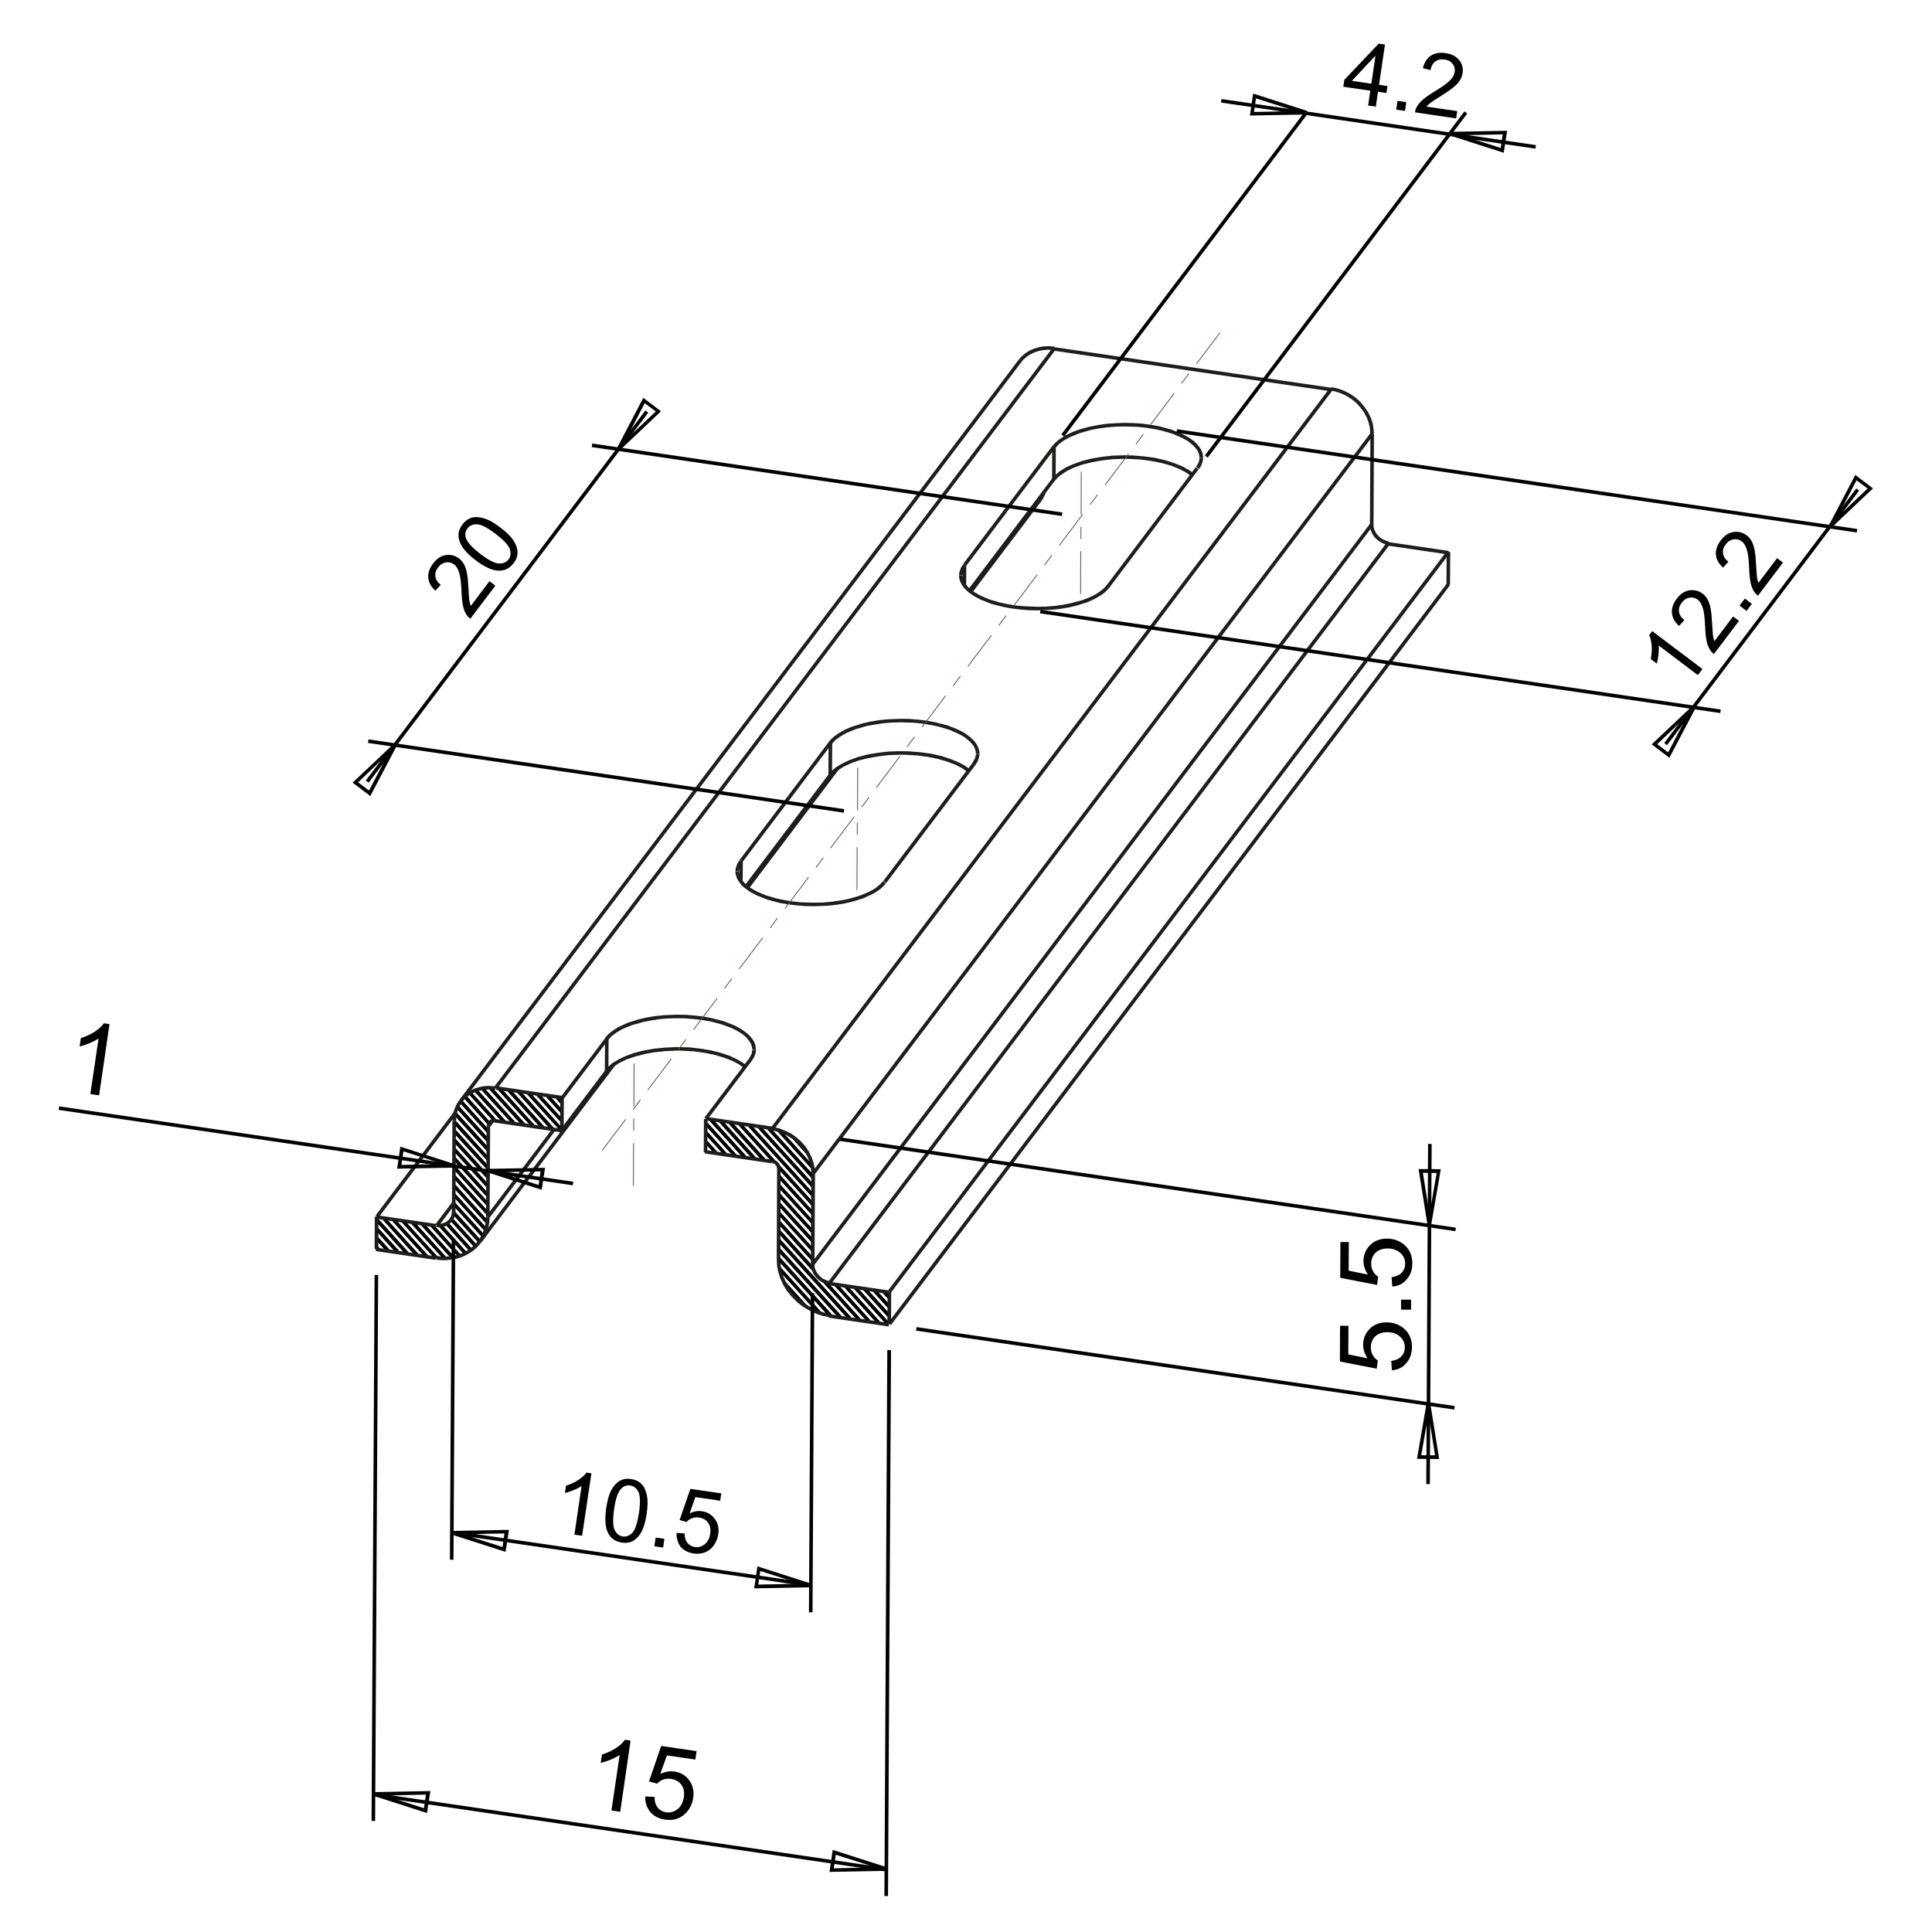 <?xml version="1.0" encoding="UTF-8"?> <svg xmlns="http://www.w3.org/2000/svg" xmlns:xlink="http://www.w3.org/1999/xlink" version="1.1" id="Livello_1" x="0px" y="0px" viewBox="0 0 1080 1080" style="enable-background:new 0 0 1080 1080;" xml:space="preserve"> <style type="text/css"> .st0{fill:#1D1D1B;} .st1{fill:#785055;} </style> <g> <rect x="210.1" y="696.9" transform="matrix(0.74 -0.673 0.673 0.74 -414.648 323.721)" width="2" height="1.8"></rect> </g> <g> <polygon points="216.3,699.9 209.7,692.7 211.2,691.3 217.8,698.5 "></polygon> </g> <g> <polygon points="221.7,700.7 209.8,687.6 211.3,686.2 223.2,699.3 "></polygon> </g> <g> <polygon points="227,701.5 209.8,682.5 211.3,681.1 228.5,700.1 "></polygon> </g> <g> <polygon points="232.4,702.3 213.4,681.3 214.9,680 233.9,700.9 "></polygon> </g> <g> <polygon points="237.8,703 218.8,682.1 220.3,680.8 239.3,701.7 "></polygon> </g> <g> <polygon points="243.2,703.8 224.2,682.9 225.6,681.6 244.7,702.5 "></polygon> </g> <g> <polygon points="248.1,704.1 229.5,683.7 231,682.3 249.6,702.8 "></polygon> </g> <g> <polygon points="252.4,703.7 234.9,684.5 236.4,683.1 253.9,702.4 "></polygon> </g> <g> <polygon points="256.2,702.7 240.3,685.3 241.8,683.9 257.6,701.4 "></polygon> </g> <g> <polygon points="259.5,701.3 245.4,685.8 246.9,684.4 261,700 "></polygon> </g> <g> <polygon points="262.5,699.5 249.1,684.7 250.6,683.3 264,698.2 "></polygon> </g> <g> <polygon points="265.2,697.3 251.6,682.3 253.1,681 266.7,695.9 "></polygon> </g> <g> <polygon points="267.4,694.7 252.8,678.6 254.3,677.2 268.9,693.3 "></polygon> </g> <g> <polygon points="269.4,691.6 252.9,673.5 254.4,672.2 270.9,690.3 "></polygon> </g> <g> <polygon points="270.8,688.1 252.9,668.4 254.4,667.1 272.3,686.7 "></polygon> </g> <g> <polygon points="271.7,684 252.9,663.3 254.4,662 273.2,682.7 "></polygon> </g> <g> <polygon points="272,679.1 253,658.2 254.5,656.9 273.5,677.8 "></polygon> </g> <g> <polygon points="272,674 253,653.1 254.5,651.8 273.5,672.7 "></polygon> </g> <g> <polygon points="272,669 253,648 254.5,646.7 273.5,667.6 "></polygon> </g> <g> <polygon points="272.1,663.9 253,642.9 254.5,641.6 273.6,662.5 "></polygon> </g> <g> <polygon points="272.1,658.8 253.1,637.9 254.6,636.5 273.6,657.4 "></polygon> </g> <g> <polygon points="272.1,653.7 253.1,632.8 254.6,631.4 273.6,652.3 "></polygon> </g> <g> <polygon points="272.1,648.6 253.1,627.7 254.6,626.3 273.6,647.2 "></polygon> </g> <g> <polygon points="272.2,643.5 253.6,623.1 255.1,621.7 273.7,642.1 "></polygon> </g> <g> <polygon points="272.2,638.4 254.9,619.4 256.4,618 273.7,637 "></polygon> </g> <g> <polygon points="272.2,633.3 256.8,616.3 258.2,614.9 273.7,631.9 "></polygon> </g> <g> <polygon points="272.6,628.6 259.1,613.7 260.6,612.3 274.1,627.3 "></polygon> </g> <g> <polygon points="275.9,627 261.9,611.6 263.4,610.3 277.4,625.7 "></polygon> </g> <g> <polygon points="281.2,627.8 265.1,610.1 266.6,608.7 282.7,626.5 "></polygon> </g> <g> <polygon points="286.6,628.6 268.8,609 270.3,607.7 288.1,627.3 "></polygon> </g> <g> <polygon points="292,629.4 273.2,608.7 274.7,607.4 293.5,628 "></polygon> </g> <g> <polygon points="297.4,630.2 278.3,609.3 279.8,607.9 298.8,628.8 "></polygon> </g> <g> <polygon points="302.7,631 283.7,610.1 285.2,608.7 304.2,629.6 "></polygon> </g> <g> <polygon points="308.1,631.8 289.1,610.8 290.6,609.5 309.6,630.4 "></polygon> </g> <g> <polygon points="313.4,632.4 294.5,611.6 296,610.3 314.8,631.1 "></polygon> </g> <g> <polygon points="313.4,627.3 299.8,612.4 301.3,611.1 314.9,626 "></polygon> </g> <g> <polygon points="313.4,622.2 305.2,613.2 306.7,611.9 314.9,620.9 "></polygon> </g> <g> <polygon points="313.4,617.1 310.6,614 312.1,612.6 314.9,615.8 "></polygon> </g> <g> <polygon points="449.3,730.7 437.8,718.1 439.3,716.7 450.8,729.4 "></polygon> </g> <g> <polygon points="457.6,734.7 434.9,709.7 436.4,708.4 459.1,733.4 "></polygon> </g> <g> <polygon points="463.5,736.1 434.4,704.1 435.9,702.7 465,734.7 "></polygon> </g> <g> <polygon points="468.9,736.9 434.4,699 435.9,697.6 470.4,735.5 "></polygon> </g> <g> <polygon points="474.3,737.7 434.5,693.9 436,692.5 475.8,736.3 "></polygon> </g> <g> <rect x="393.6" y="643.1" transform="matrix(0.738 -0.674 0.674 0.738 -330.671 434.45)" width="2" height="0.7"></rect> </g> <g> <polygon points="453.9,710.2 434.5,688.8 436,687.4 455.4,708.8 "></polygon> </g> <g> <polygon points="479.7,738.5 460.2,717.1 461.7,715.7 481.1,737.1 "></polygon> </g> <g> <polygon points="399.5,645.1 393.7,638.7 395.1,637.4 401,643.8 "></polygon> </g> <g> <polygon points="453.5,704.6 434.5,683.7 436,682.3 455,703.3 "></polygon> </g> <g> <polygon points="485,739.2 466,718.3 467.5,717 486.5,737.9 "></polygon> </g> <g> <polygon points="404.9,645.9 393.7,633.6 395.2,632.3 406.3,644.6 "></polygon> </g> <g> <polygon points="453.6,699.5 434.6,678.6 436,677.3 455.1,698.2 "></polygon> </g> <g> <polygon points="490.4,740 471.4,719.1 472.9,717.8 491.9,738.7 "></polygon> </g> <g> <polygon points="410.2,646.7 393.7,628.5 395.2,627.2 411.7,645.4 "></polygon> </g> <g> <polygon points="453.6,694.4 434.6,673.5 436.1,672.2 455.1,693.1 "></polygon> </g> <g> <polygon points="495.8,740.8 476.8,719.9 478.3,718.6 497.3,739.5 "></polygon> </g> <g> <polygon points="415.6,647.5 396.6,626.6 398.1,625.2 417.1,646.1 "></polygon> </g> <g> <polygon points="453.6,689.3 434.6,668.4 436.1,667.1 455.1,688 "></polygon> </g> <g> <polygon points="496.4,736.4 482.1,720.7 483.6,719.3 497.9,735 "></polygon> </g> <g> <polygon points="421,648.3 402,627.4 403.5,626 422.5,646.9 "></polygon> </g> <g> <polygon points="453.7,684.2 434.6,663.3 436.1,662 455.1,682.9 "></polygon> </g> <g> <polygon points="496.4,731.3 487.5,721.5 489,720.1 497.9,729.9 "></polygon> </g> <g> <polygon points="426.3,649.1 407.3,628.2 408.8,626.8 427.8,647.7 "></polygon> </g> <g> <polygon points="453.7,679.1 434.7,658.2 436.2,656.9 455.2,677.8 "></polygon> </g> <g> <polygon points="496.5,726.2 492.9,722.3 494.4,720.9 498,724.8 "></polygon> </g> <g> <polygon points="431.9,650 412.7,628.9 414.2,627.6 433.3,648.6 "></polygon> </g> <g> <polygon points="453.7,674 434.6,653 436.1,651.6 455.2,672.7 "></polygon> </g> <g> <polygon points="453.7,668.9 418.1,629.7 419.6,628.4 455.2,667.6 "></polygon> </g> <g> <polygon points="453.8,663.9 423.5,630.5 425,629.2 455.3,662.5 "></polygon> </g> <g> <polygon points="453.8,658.8 428.8,631.3 430.3,630 455.3,657.4 "></polygon> </g> <g> <polygon points="453.5,653.3 434.5,632.4 436,631.1 455,652 "></polygon> </g> <g> <polygon points="450.4,644.8 443,636.6 444.5,635.3 451.9,643.5 "></polygon> </g> <g> <path d="M325.4,858.5l-4.3-0.6l4-27.2c-1.2,0.8-2.7,1.6-4.5,2.3c-1.8,0.7-3.4,1.3-4.8,1.6l0.6-4.1c2.6-0.8,4.8-1.8,6.9-3.2 c2-1.3,3.5-2.7,4.5-4.1l2.8,0.4L325.4,858.5z"></path> <path d="M338.9,842.9c0.6-4.1,1.5-7.4,2.7-9.7c1.2-2.4,2.8-4.1,4.6-5.3c1.9-1.1,4.1-1.5,6.6-1.1c1.9,0.3,3.4,0.9,4.7,1.8 c1.3,1,2.3,2.2,3,3.8c0.7,1.6,1.2,3.4,1.4,5.5c0.2,2.1,0.1,4.9-0.4,8.3c-0.6,4.1-1.5,7.3-2.7,9.7s-2.7,4.1-4.6,5.3 c-1.9,1.1-4.1,1.5-6.6,1.1c-3.4-0.5-5.8-2.1-7.4-4.8C338.4,854.4,337.9,849.5,338.9,842.9z M343.3,843.6c-0.8,5.7-0.7,9.6,0.3,11.7 c1.1,2.1,2.6,3.3,4.5,3.6c2,0.3,3.7-0.4,5.4-2.1c1.6-1.7,2.8-5.4,3.7-11.1c0.8-5.7,0.7-9.6-0.3-11.7c-1.1-2.1-2.6-3.3-4.6-3.6 c-2-0.3-3.6,0.3-5.1,1.8C345.4,834.1,344.1,837.9,343.3,843.6z"></path> <path d="M365.8,864.4l0.7-4.9l4.9,0.7l-0.7,4.9L365.8,864.4z"></path> <path d="M378.2,856.9l4.5,0.3c0,2.2,0.5,4,1.6,5.3c1,1.3,2.4,2,4.1,2.3c2.1,0.3,3.9-0.2,5.6-1.6c1.6-1.3,2.7-3.3,3-5.9 c0.4-2.4,0-4.5-1.2-6.1c-1.2-1.6-2.8-2.6-5.1-2.9c-1.4-0.2-2.7-0.1-3.9,0.4c-1.2,0.5-2.2,1.1-3,2.1l-3.9-1.1l6-17.4l17.3,2.5 l-0.6,4.1l-13.9-2l-3.2,9.1c2.3-1.1,4.6-1.6,6.9-1.2c3,0.4,5.4,1.9,7.2,4.3c1.8,2.4,2.4,5.3,1.9,8.6c-0.5,3.1-1.8,5.7-3.9,7.8 c-2.6,2.5-5.9,3.4-9.8,2.9c-3.2-0.5-5.6-1.7-7.4-3.8C378.9,862.4,378.1,859.9,378.2,856.9z"></path> </g> <g> <g> <path d="M778.3,719.2l-0.4-5.2c2.5-0.4,4.4-1.2,5.7-2.6c1.3-1.4,1.9-3.1,1.9-5c0-2.4-0.9-4.4-2.7-6c-1.8-1.6-4.1-2.5-7.1-2.5 c-2.8,0-5,0.8-6.7,2.3c-1.6,1.6-2.5,3.6-2.5,6.2c0,1.6,0.3,3,1.1,4.3c0.7,1.3,1.6,2.3,2.8,3l-0.6,4.6l-20.6-4l0.1-20l4.7,0 l-0.1,16l10.8,2.2c-1.7-2.4-2.5-5-2.5-7.6c0-3.5,1.3-6.5,3.7-8.9c2.4-2.4,5.6-3.6,9.4-3.6c3.6,0,6.8,1.1,9.4,3.2 c3.2,2.6,4.8,6.1,4.8,10.6c0,3.7-1.1,6.6-3.1,8.9C784.4,717.6,781.7,718.9,778.3,719.2z"></path> </g> <g> <path d="M788.8,732.1l-5.6,0l0-5.6l5.6,0L788.8,732.1z"></path> </g> <g> <path d="M778.1,766l-0.4-5.2c2.5-0.4,4.4-1.2,5.7-2.6c1.3-1.4,1.9-3.1,1.9-5c0-2.4-0.9-4.4-2.7-6c-1.8-1.7-4.2-2.5-7.1-2.5 c-2.8,0-5,0.8-6.7,2.3c-1.6,1.6-2.5,3.6-2.5,6.2c0,1.6,0.3,3,1.1,4.3c0.7,1.3,1.6,2.3,2.8,3l-0.6,4.6l-20.6-4l0.1-20l4.7,0 l-0.1,16l10.8,2.2c-1.7-2.4-2.5-5-2.5-7.6c0-3.5,1.3-6.5,3.7-8.9c2.4-2.4,5.6-3.6,9.4-3.6c3.6,0,6.8,1.1,9.4,3.2 c3.2,2.6,4.8,6.1,4.8,10.6c0,3.7-1.1,6.6-3.1,8.9C784.2,764.4,781.5,765.7,778.1,766z"></path> </g> </g> <g> <path d="M346.7,1012.8l-4.9-0.7l4.6-31.1c-1.3,0.9-3,1.8-5.1,2.7c-2.1,0.8-3.9,1.4-5.5,1.8l0.7-4.7c2.9-0.9,5.5-2.1,7.8-3.6 c2.3-1.5,4-3.1,5.1-4.7l3.1,0.5L346.7,1012.8z"></path> <path d="M360.7,1004.2l5.2,0.3c0,2.5,0.6,4.6,1.8,6c1.2,1.5,2.8,2.3,4.7,2.6c2.3,0.3,4.5-0.3,6.4-1.8c1.9-1.5,3-3.8,3.5-6.7 c0.4-2.8-0.1-5.1-1.4-6.9c-1.3-1.8-3.3-2.9-5.8-3.3c-1.6-0.2-3-0.1-4.4,0.4c-1.4,0.5-2.5,1.3-3.4,2.3l-4.5-1.3l6.8-19.8l19.8,2.9 l-0.7,4.7l-15.9-2.3l-3.7,10.4c2.6-1.3,5.3-1.8,7.9-1.4c3.5,0.5,6.2,2.1,8.3,4.9c2,2.8,2.8,6,2.2,9.8c-0.5,3.6-2,6.5-4.5,8.9 c-3,2.8-6.7,3.9-11.1,3.3c-3.6-0.5-6.4-2-8.4-4.3C361.5,1010.4,360.6,1007.6,360.7,1004.2z"></path> </g> <g> <path d="M951.7,374l-2.6,3.4l-21.9-16.6c0.2,1.4,0.1,3.1-0.1,5.1c-0.2,1.9-0.5,3.6-1,5l-3.3-2.5c0.5-2.6,0.7-5.1,0.5-7.5 c-0.2-2.4-0.7-4.4-1.4-5.9l1.7-2.2L951.7,374z"></path> <path d="M968.8,344.6l3.3,2.5l-14,18.5c-0.9-0.6-1.5-1.3-2.1-2.2c-0.9-1.4-1.6-3.1-2-5.1c-0.4-2-0.7-4.5-0.8-7.7 c-0.2-4.9-0.6-8.5-1.3-10.7c-0.7-2.2-1.6-3.8-2.9-4.7c-1.4-1-2.9-1.4-4.6-1.1c-1.7,0.3-3.1,1.2-4.3,2.8c-1.3,1.7-1.8,3.4-1.5,5.1 c0.2,1.7,1.2,3.3,3,4.6l-3,3.3c-2.5-2.2-3.8-4.7-4-7.3c-0.2-2.6,0.7-5.3,2.7-7.9c2-2.7,4.4-4.3,7.1-4.7c2.7-0.4,5.1,0.2,7.3,1.8 c1.1,0.8,2.1,1.9,2.8,3.2c0.7,1.3,1.3,2.9,1.7,4.9c0.4,2,0.7,5,0.9,9c0.2,3.4,0.4,5.6,0.5,6.6c0.2,1.1,0.4,2,0.8,2.9L968.8,344.6z"></path> <path d="M976.3,341.5l-3.9-3l3-3.9l3.9,3L976.3,341.5z"></path> <path d="M993.4,312l3.3,2.5l-14,18.5c-0.8-0.6-1.5-1.3-2.1-2.2c-0.9-1.4-1.6-3.1-2-5.1c-0.4-2-0.7-4.5-0.8-7.7 c-0.2-4.9-0.6-8.5-1.3-10.7c-0.7-2.2-1.6-3.8-2.9-4.7c-1.4-1-2.9-1.4-4.6-1.1c-1.7,0.3-3.1,1.2-4.3,2.8c-1.3,1.7-1.8,3.4-1.5,5.1 c0.2,1.7,1.2,3.3,3,4.6l-3,3.3c-2.5-2.2-3.8-4.7-4-7.3c-0.2-2.6,0.7-5.3,2.7-7.9c2-2.7,4.4-4.3,7.1-4.7c2.7-0.4,5.1,0.2,7.3,1.8 c1.1,0.8,2.1,1.9,2.8,3.2c0.7,1.3,1.3,2.9,1.7,4.9c0.4,2,0.7,5,0.9,9c0.2,3.4,0.4,5.6,0.5,6.6c0.2,1.1,0.4,2,0.8,2.9L993.4,312z"></path> </g> <g> <path d="M764.8,59l1.2-8.3l-15.1-2.2l0.6-3.9l19.2-20.2l3.5,0.5l-3.3,22.5l4.7,0.7L775,52l-4.7-0.7l-1.2,8.3L764.8,59z M766.6,46.8 l2.3-15.7l-13.2,14.1L766.6,46.8z"></path> <path d="M780.5,61.3l0.7-4.9l4.9,0.7l-0.7,4.9L780.5,61.3z"></path> <path d="M814.6,62.1l-0.6,4.1l-23-3.4c0.1-1,0.4-2,0.9-2.9c0.8-1.5,2-2.9,3.5-4.2c1.5-1.3,3.6-2.8,6.4-4.5c4.2-2.5,7.1-4.6,8.7-6.2 c1.6-1.6,2.5-3.2,2.7-4.8c0.2-1.7-0.1-3.2-1.2-4.5c-1-1.3-2.5-2.2-4.5-2.4c-2.1-0.3-3.8,0.1-5.2,1.1c-1.4,1-2.3,2.7-2.6,4.8 l-4.3-1.1c0.8-3.2,2.3-5.6,4.5-7c2.2-1.4,5-1.9,8.3-1.4c3.3,0.5,5.8,1.8,7.5,3.9c1.7,2.1,2.3,4.6,1.9,7.3c-0.2,1.4-0.7,2.7-1.5,4 c-0.8,1.3-1.9,2.5-3.5,3.8c-1.5,1.3-4,3-7.5,5.2c-2.9,1.8-4.7,3-5.6,3.7c-0.8,0.7-1.6,1.3-2.1,2L814.6,62.1z"></path> </g> <g> <path d="M273.6,324.9l3.3,2.5l-14,18.5c-0.8-0.6-1.5-1.3-2.1-2.2c-0.9-1.4-1.6-3.1-2-5.1c-0.4-2-0.7-4.5-0.8-7.7 c-0.2-4.9-0.6-8.5-1.3-10.7c-0.7-2.2-1.6-3.8-2.9-4.7c-1.4-1-2.9-1.4-4.6-1.1c-1.7,0.3-3.1,1.2-4.3,2.8c-1.3,1.7-1.8,3.4-1.5,5.1 c0.2,1.7,1.2,3.3,3,4.6l-3,3.3c-2.5-2.2-3.8-4.7-4-7.3c-0.2-2.6,0.7-5.3,2.7-7.9c2-2.7,4.4-4.3,7.1-4.7c2.7-0.4,5.1,0.2,7.3,1.8 c1.1,0.8,2,1.9,2.8,3.2c0.7,1.3,1.3,2.9,1.7,4.9c0.4,2,0.7,5,0.9,9c0.2,3.4,0.3,5.6,0.5,6.6c0.2,1.1,0.4,2,0.8,2.9L273.6,324.9z"></path> <path d="M265.9,313.2c-3.3-2.5-5.7-4.9-7.2-7.1c-1.5-2.2-2.3-4.4-2.4-6.6c-0.1-2.2,0.7-4.3,2.2-6.3c1.1-1.5,2.4-2.6,3.9-3.3 c1.5-0.7,3-1,4.7-0.8c1.7,0.1,3.5,0.6,5.5,1.4c2,0.8,4.3,2.3,7.1,4.4c3.3,2.5,5.7,4.8,7.2,7c1.5,2.2,2.3,4.4,2.4,6.6 c0.1,2.2-0.6,4.3-2.2,6.3c-2,2.7-4.6,4.1-7.7,4.2C275.7,319.2,271.2,317.2,265.9,313.2z M268.6,309.7c4.6,3.5,8.1,5.3,10.4,5.3 c2.3,0.1,4.1-0.7,5.3-2.3c1.2-1.6,1.4-3.5,0.7-5.7c-0.7-2.2-3.4-5.1-8-8.6c-4.6-3.5-8.1-5.3-10.4-5.3c-2.3-0.1-4.1,0.7-5.3,2.3 c-1.2,1.6-1.5,3.3-0.9,5.3C261.3,303.2,264,306.2,268.6,309.7z"></path> </g> <g> <path d="M55.4,612.3l-4.9-0.7l4.6-31.1c-1.3,0.9-3,1.8-5.1,2.7c-2.1,0.8-3.9,1.4-5.5,1.8l0.7-4.7c2.9-0.9,5.5-2.1,7.8-3.6 c2.3-1.5,4-3.1,5.1-4.7l3.1,0.5L55.4,612.3z"></path> </g> <g> <polygon class="st0" points="211.5,698.3 209.4,698.2 209.5,680.1 211.6,680.1 "></polygon> </g> <g> <polygon class="st0" points="254.6,677.4 252.6,677.4 252.9,626.7 254.9,626.7 "></polygon> </g> <g> <rect x="154.6" y="407.7" transform="matrix(0.603 -0.798 0.798 0.603 -161.761 492.347)" class="st0" width="518.3" height="2"></rect> </g> <g> <rect x="196.1" y="650.1" transform="matrix(0.603 -0.798 0.798 0.603 -427.091 443.935)" class="st0" width="72.8" height="2"></rect> </g> <g> <rect x="174" y="400.5" transform="matrix(0.603 -0.798 0.798 0.603 -148.338 504.945)" class="st0" width="518.3" height="2"></rect> </g> <g> <rect x="272.3" y="627" transform="matrix(0.603 -0.798 0.798 0.603 -392.135 467.953)" class="st0" width="3.7" height="2"></rect> </g> <g> <polygon class="st0" points="273.7,680.2 271.7,680.2 272,629.5 274,629.5 "></polygon> </g> <g> <polygon class="st0" points="315.1,631.9 313.1,631.8 313.2,613.7 315.2,613.7 "></polygon> </g> <g> <rect x="240.8" y="677.7" transform="matrix(0.603 -0.798 0.798 0.603 -442.607 467.892)" class="st0" width="16" height="2"></rect> </g> <g> <rect x="306" y="596.2" transform="matrix(0.603 -0.798 0.798 0.603 -346.705 497.685)" class="st0" width="41.5" height="2"></rect> </g> <g> <rect x="397.7" y="447.3" transform="matrix(0.603 -0.798 0.798 0.603 -183.29 528.328)" class="st0" width="82.9" height="2"></rect> </g> <g> <rect x="522.7" y="281.9" transform="matrix(0.603 -0.798 0.798 0.603 -1.717 562.375)" class="st0" width="82.9" height="2"></rect> </g> <g> <rect x="260.5" y="654.7" transform="matrix(0.603 -0.798 0.798 0.603 -407.454 492.599)" class="st0" width="61.4" height="2"></rect> </g> <g> <rect x="305.9" y="614.3" transform="matrix(0.603 -0.798 0.798 0.603 -361.194 504.796)" class="st0" width="41.5" height="2"></rect> </g> <g> <rect x="401.5" y="463.5" transform="matrix(0.603 -0.798 0.798 0.603 -195.671 535.835)" class="st0" width="78.1" height="2"></rect> </g> <g> <rect x="526.5" y="298.1" transform="matrix(0.603 -0.798 0.798 0.603 -14.099 569.883)" class="st0" width="78.1" height="2"></rect> </g> <g> <rect x="530.2" y="304.7" transform="matrix(0.603 -0.798 0.798 0.603 -20.925 569.394)" class="st0" width="62.9" height="2"></rect> </g> <g> <rect x="401.1" y="462" transform="matrix(0.603 -0.798 0.798 0.603 -193.52 537.029)" class="st0" width="83.4" height="2"></rect> </g> <g> <rect x="243.5" y="643.6" transform="matrix(0.603 -0.798 0.798 0.603 -392.942 499.634)" class="st0" width="124.2" height="2"></rect> </g> <g> <rect x="479.4" y="720.9" transform="matrix(0.145 -0.989 0.989 0.145 -319.195 1106.214)" class="st0" width="2" height="33.8"></rect> </g> <g> <rect x="226.2" y="683.8" transform="matrix(0.145 -0.989 0.989 0.145 -499.041 823.949)" class="st0" width="2" height="33.8"></rect> </g> <g> <polygon class="st0" points="340.1,598.8 338.1,598.8 338.2,580.6 340.2,580.7 "></polygon> </g> <g> <path class="st1" d="M354.3,662.9h-0.5l0.1-23.9h0.5L354.3,662.9z M354.5,632.1H354l0-6.8h0.5L354.5,632.1z M354.6,618.4h-0.5 l0.1-23.9h0.5L354.6,618.4z"></path> </g> <g> <rect x="603" y="293.7" transform="matrix(0.602 -0.798 0.798 0.602 21.121 631.721)" class="st0" width="82.9" height="2"></rect> </g> <g> <rect x="478" y="459.1" transform="matrix(0.603 -0.798 0.798 0.603 -160.802 597.025)" class="st0" width="82.9" height="2"></rect> </g> <g> <rect x="386.2" y="607.9" transform="matrix(0.603 -0.798 0.798 0.603 -324.217 566.383)" class="st0" width="41.5" height="2"></rect> </g> <g> <rect x="226.3" y="665.7" transform="matrix(0.145 -0.989 0.989 0.145 -481.037 808.56)" class="st0" width="2" height="33.8"></rect> </g> <g> <rect x="479.5" y="702.8" transform="matrix(0.145 -0.989 0.989 0.145 -301.19 1090.824)" class="st0" width="2" height="33.8"></rect> </g> <g> <polygon class="st0" points="395.4,643.6 393.4,643.6 393.5,625.5 395.5,625.5 "></polygon> </g> <g> <rect x="328.8" y="423.2" transform="matrix(0.603 -0.798 0.798 0.603 -104.967 637.433)" class="st0" width="518.3" height="2"></rect> </g> <g> <rect x="412" y="627.5" transform="matrix(0.145 -0.989 0.989 0.145 -286.362 961.305)" class="st0" width="2" height="37.7"></rect> </g> <g> <rect x="294.5" y="610.3" transform="matrix(0.145 -0.989 0.989 0.145 -369.836 830.292)" class="st0" width="2" height="37.7"></rect> </g> <g> <rect x="408.5" y="486.1" transform="matrix(5.163442e-03 -1 1 5.163442e-03 -75.029 898.708)" class="st0" width="11.3" height="2"></rect> </g> <g> <polygon class="st0" points="436.2,704 434.2,704 434.4,653.2 436.4,653.3 "></polygon> </g> <g> <rect x="351.6" y="448.3" transform="matrix(0.603 -0.798 0.798 0.603 -115.928 665.595)" class="st0" width="518.3" height="2"></rect> </g> <g> <rect x="294.6" y="592.2" transform="matrix(0.145 -0.99 0.99 0.145 -351.81 814.962)" class="st0" width="2" height="37.7"></rect> </g> <g> <rect x="412.1" y="609.4" transform="matrix(0.145 -0.99 0.99 0.145 -268.327 945.976)" class="st0" width="2" height="37.7"></rect> </g> <g> <polygon class="st0" points="455.3,706.8 453.3,706.8 453.5,656 455.6,656 "></polygon> </g> <g> <rect x="455.1" y="423.3" transform="matrix(5.163442e-03 -1 1 5.163442e-03 37.456 886.248)" class="st0" width="18.1" height="2"></rect> </g> <g> <path class="st1" d="M479.3,497.5l-0.5,0l0.1-23.9l0.5,0L479.3,497.5z M479.5,466.7l-0.5,0l0-6.8l0.5,0L479.5,466.7z M479.6,453 l-0.5,0l0.1-23.9l0.5,0L479.6,453z"></path> </g> <g> <rect x="351.4" y="499" transform="matrix(0.603 -0.798 0.798 0.603 -156.497 685.507)" class="st0" width="518.3" height="2"></rect> </g> <g> <rect x="360.9" y="509.4" transform="matrix(0.603 -0.798 0.798 0.603 -161.064 697.24)" class="st0" width="518.3" height="2"></rect> </g> <g> <polygon class="st0" points="498.1,740.2 496.1,740.2 496.2,722.1 498.2,722.1 "></polygon> </g> <g> <rect x="394.3" y="514.3" transform="matrix(0.603 -0.798 0.798 0.603 -151.695 725.864)" class="st0" width="518.3" height="2"></rect> </g> <g> <rect x="394.2" y="532.5" transform="matrix(0.603 -0.798 0.798 0.603 -166.182 732.976)" class="st0" width="518.3" height="2"></rect> </g> <g> <rect x="533.5" y="320.6" transform="matrix(5.163442e-03 -1 1 5.163442e-03 214.733 859.143)" class="st0" width="11.3" height="2"></rect> </g> <g> <rect x="580.1" y="257.9" transform="matrix(5.172344e-03 -1 1 5.172344e-03 327.21 846.682)" class="st0" width="18.1" height="2"></rect> </g> <g> <path class="st1" d="M604.3,332l-0.5,0l0.1-23.9l0.5,0L604.3,332z M604,301.3L604,301.3l0.3,0L604,301.3l0-6.8l0.5,0l0,6.8l-0.2,0 L604,301.3z M604.6,287.6l-0.5,0l0.1-23.9l0.5,0L604.6,287.6z"></path> </g> <g> <rect x="741.5" y="266.9" transform="matrix(5.172344e-03 -1 1 5.172344e-03 495.069 1033.377)" class="st0" width="50.7" height="2"></rect> </g> <g> <rect x="792" y="289.2" transform="matrix(0.145 -0.989 0.989 0.145 375.191 1046.399)" class="st0" width="2" height="33.8"></rect> </g> <g> <rect x="800.6" y="316.6" transform="matrix(5.172344e-03 -1 1 5.172344e-03 487.844 1125.649)" class="st0" width="18.1" height="2"></rect> </g> <g> <rect x="665.8" y="127.9" transform="matrix(0.145 -0.989 0.989 0.145 366.302 836.014)" class="st0" width="2" height="156.5"></rect> </g> <g> <path class="st0" d="M581.4,281.2l-1.6-1.2c1.2-1.6,2.2-3.3,2.9-5.2l1.9,0.7C583.8,277.6,582.7,279.5,581.4,281.2z"></path> </g> <g> <polygon class="st0" points="420.3,593 418.7,591.8 420.1,589.3 420.5,587.4 420.6,586.9 422.6,586.8 422.4,588.6 421.6,590.9 "></polygon> </g> <g> <polygon class="st0" points="545.3,427.6 543.6,426.4 545.1,423.8 545.5,422 545.5,421.5 547.6,421.4 547.3,423.2 546.6,425.5 "></polygon> </g> <g> <polygon class="st0" points="766,242.5 765.8,239.4 765.1,236.3 764,233.3 762.4,230.4 760.3,227.6 758,225.1 755.5,223.1 752.5,221.2 749.4,219.8 746.3,218.8 744.1,218.4 744.4,216.4 747.9,217.2 751.3,218.4 754.6,220.1 757.6,222.1 760.3,224.5 762.6,227.3 764.7,230.3 766.3,233.5 767.4,236.9 767.9,240.3 768,242.5 "></polygon> </g> <g> <polygon class="st0" points="670.3,262.2 668.6,261 670.1,258.4 670.5,256.6 670.5,256.1 672.6,256 672.3,257.8 671.6,260.1 "></polygon> </g> <g> <polygon class="st0" points="580.1,341.2 575.1,341.1 570.1,340.7 565.3,340.1 560.5,339.2 554,337.5 548.2,335.2 544.4,333.2 541.3,331 538.9,328.7 537.7,327 536.7,325 536.2,323.2 536.1,321.7 538.1,321.6 538.2,323 538.6,324.4 539.4,325.9 540.4,327.3 541.8,328.8 544.5,330.9 547.6,332.7 552.8,335 558.9,336.8 563.2,337.7 567.9,338.5 572.7,338.9 580.1,339.2 584.9,339.1 589.8,338.7 594.5,338 599,337.1 605.3,335.4 610.7,333.2 614.1,331.2 616.7,329.2 618.7,327.1 620.2,328.4 618.9,329.9 617.2,331.5 615.2,332.9 611.5,335 607.7,336.7 601.6,338.6 597.3,339.6 592.4,340.4 587.6,340.9 "></polygon> </g> <g> <polygon class="st0" points="455.1,506.6 450.1,506.5 445.1,506.1 440.3,505.5 435.6,504.7 429,502.9 423.2,500.6 419.4,498.6 416.4,496.5 414.6,494.9 413.3,493.2 412.2,491.5 411.5,489.7 411.1,487.9 411.1,487.1 413.1,487 413.2,488.4 413.6,489.8 414.4,491.3 415.4,492.7 416.8,494.2 419.5,496.3 422.6,498.1 427.8,500.4 433.9,502.2 438.2,503.1 442.9,503.9 447.7,504.4 455.1,504.6 459.9,504.5 464.8,504.1 469.5,503.4 474,502.6 480.3,500.8 485.7,498.6 489.1,496.7 491.7,494.6 493.7,492.5 495.2,493.8 493.9,495.3 492.2,496.9 490.2,498.3 487.9,499.7 482.7,502.1 476.6,504 472.3,505 467.5,505.8 462.6,506.3 "></polygon> </g> <g> <polygon class="st0" points="254.9,626.7 252.9,626.6 253.1,623.5 253.9,620.4 255.1,617.5 256.7,614.9 258.4,616.1 256.9,618.4 255.8,621 255.1,623.8 "></polygon> </g> <g> <polygon class="st0" points="570.8,202.6 569.3,201.3 571,199.3 573.1,197.5 575.5,196 578,194.9 580.8,194.1 583.6,193.6 585.9,193.5 589.6,193.8 589.3,195.7 585.9,195.5 583.2,195.7 580.6,196.2 578.2,197 575.9,198.1 573.8,199.5 572,201.1 "></polygon> </g> <g> <polygon class="st0" points="589.9,268.6 588.3,267.3 589.6,265.8 592.3,263.5 596,261.2 599.6,259.6 604.5,257.8 609.9,256.4 615.8,255.4 621.9,254.7 628.1,254.5 633.1,254.6 639.4,255.1 645.4,255.9 651.2,257.2 656.4,258.9 661.2,260.8 665.2,263.1 667.2,264.6 665.9,266.2 662.8,264 658.9,262 654.3,260.2 649.2,258.8 643.7,257.7 637.8,256.9 630.5,256.5 628.1,256.5 622,256.7 616,257.4 610.3,258.4 605.1,259.7 600.3,261.4 596.2,263.4 592.9,265.6 591,267.2 "></polygon> </g> <g> <polygon class="st0" points="464.9,434 463.3,432.7 464.6,431.2 467.3,428.9 471,426.7 474.6,425 479.5,423.2 484.9,421.8 490.8,420.8 496.9,420.1 503.1,419.9 508.1,420 514.4,420.5 520.4,421.3 526.2,422.6 531.4,424.3 536.2,426.3 539,427.8 542.2,430 540.9,431.6 537.8,429.4 533.9,427.4 529.3,425.7 524.2,424.2 518.7,423.1 512.8,422.3 505.6,421.9 503.1,421.9 497,422.1 491,422.8 485.3,423.8 480.1,425.1 475.3,426.8 471.2,428.8 467.9,431 466,432.7 "></polygon> </g> <g> <polygon class="st0" points="274.4,628.2 272.8,627 273.8,626.1 275.3,625.4 276.1,625.4 276.9,625.4 276.7,627.4 276.1,627.4 274.9,627.8 "></polygon> </g> <g> <polygon class="st0" points="339.9,599.4 338.3,598.1 339.6,596.7 342.3,594.3 346,592.1 349.6,590.4 354.5,588.6 359.9,587.2 365.8,586.2 371.9,585.6 378.1,585.3 385.6,585.5 391.7,586.2 397.6,587.2 403.1,588.6 408.1,590.3 412.5,592.4 416.2,594.7 417.2,595.5 415.9,597 412.8,594.8 408.9,592.8 404.3,591.1 399.2,589.6 393.7,588.5 387.8,587.7 380.6,587.3 378.1,587.3 372,587.6 366,588.2 360.4,589.2 355.1,590.6 350.3,592.2 346.2,594.2 342.9,596.4 341,598.1 "></polygon> </g> <g> <polygon class="st0" points="463.5,736.3 459.6,735.5 456.5,734.5 452.3,732.5 448.6,730.3 445.8,728.1 442.4,724.7 439.8,721.5 438.1,718.7 436.1,714.5 435,710.8 434.4,707.7 434.2,704 436.2,703.9 436.4,707.4 436.9,710.3 438.2,714.3 439.9,717.7 442.3,721.4 445.1,724.7 448.7,727.9 452.1,730.1 456,732.1 460.1,733.6 463.8,734.3 "></polygon> </g> <g> <polygon class="st0" points="434.4,653.3 434.2,652.2 433.6,651.2 432.6,650.4 431.4,650.1 431.8,648.1 432.9,648.3 434.6,649.4 435.5,650.4 436.2,651.7 436.4,653.2 "></polygon> </g> <g> <polygon class="st0" points="248.6,704.5 244.8,704.3 243.8,704.1 244,702.1 248.5,702.5 251.9,702.2 255.2,701.6 258.3,700.5 261.1,699.1 263.7,697.3 266,695.1 267.3,693.5 268.9,694.8 266.7,697.3 264.1,699.5 261.2,701.3 258,702.8 254.7,703.8 251.1,704.3 "></polygon> </g> <g> <polygon class="st0" points="776.1,304.7 774.1,304.2 772.2,303.3 770,301.9 768.5,300.4 767.3,298.7 766.4,296.8 765.9,294.8 765.8,293.3 767.8,293.2 767.9,294.9 768.4,296.4 769.2,298 770.8,299.9 772.5,301.2 775.1,302.4 776.4,302.7 "></polygon> </g> <g> <polygon class="st0" points="252.9,682.6 251.2,681.5 252.2,679.7 252.6,677.4 254.6,677.4 254.3,679.6 253.5,681.7 "></polygon> </g> <g> <polygon class="st0" points="245.7,686.1 243.9,686 244.1,684 245.7,684.1 247.7,683.8 249.5,683 250.9,681.8 251.3,681.4 252.8,682.7 251.1,684.3 249,685.5 246.5,686.1 "></polygon> </g> <g> <polygon class="st0" points="536.1,321.6 536.3,319.8 537.1,317.5 538.4,315.4 540,316.6 538.6,319.1 538.1,321 538.1,321.5 "></polygon> </g> <g> <polygon class="st0" points="420.6,586.8 420.4,585.4 420,584 419.3,582.6 418.2,581.1 416.9,579.6 415.2,578.2 412,576.2 408.6,574.5 402.9,572.5 397.7,571.1 393.2,570.3 388.3,569.7 383.4,569.3 378.6,569.2 373.7,569.3 368.8,569.7 364.2,570.4 359.6,571.3 353.4,573 348,575.2 344.6,577.2 341.9,579.2 340,581.3 338.4,580 339.7,578.5 341.5,576.9 343.5,575.5 345.7,574.1 351,571.7 357.1,569.8 361.4,568.8 366.2,568 371.1,567.5 378.6,567.2 383.5,567.3 388.5,567.7 393.4,568.3 398.1,569.2 404.7,570.9 410.5,573.2 414.3,575.2 417.3,577.4 419,578.9 420.4,580.6 421.5,582.3 422.2,584.1 422.5,585.9 422.6,586.7 "></polygon> </g> <g> <polygon class="st0" points="670.5,256 670.4,254.6 670,253.2 669.3,251.7 668.2,250.3 666.8,248.8 664.2,246.7 661,244.9 655.8,242.6 649.8,240.8 645.5,239.9 640.7,239.1 635.9,238.6 628.6,238.4 623.7,238.5 618.8,238.9 614.2,239.5 609.6,240.4 603.4,242.2 598,244.4 594.6,246.3 591.9,248.3 590,250.5 588.4,249.2 589.7,247.7 591.5,246.1 593.5,244.7 595.7,243.3 599.8,241.4 603.9,239.9 609.2,238.5 613.9,237.6 618.6,236.9 624.8,236.5 628.6,236.4 633.5,236.5 638.5,236.8 643.4,237.5 648.1,238.3 654.7,240.1 660.5,242.4 664.3,244.4 667.3,246.5 669,248.1 670.4,249.8 671.5,251.5 672.2,253.3 672.5,255.1 672.6,255.9 "></polygon> </g> <g> <polygon class="st0" points="274,629.5 272,629.4 272.8,627 274.4,628.2 273.5,627.8 274.2,628.4 273.3,628.1 274.1,628.7 273.2,628.5 274.1,628.9 273.1,628.8 274,629.2 273,629.2 "></polygon> </g> <g> <polygon class="st0" points="268.9,694.7 267.3,693.6 269.2,690.6 270.6,687.3 271.4,683.8 271.7,680.2 273.7,680.2 273.6,682.9 273.1,685.7 272.3,688.3 271,691.5 269.6,693.8 "></polygon> </g> <g> <polygon class="st0" points="411.1,487 411.3,485.2 412.1,482.9 413.4,480.8 415,482 413.6,484.6 413.1,486.4 413.1,486.9 "></polygon> </g> <g> <polygon class="st0" points="545.6,421.4 545.4,420 545,418.6 544.3,417.1 543.2,415.7 541.8,414.2 539.2,412.1 536,410.3 530.8,408 524.8,406.2 520.5,405.3 515.7,404.5 510.9,404 503.6,403.8 498.7,403.9 493.8,404.3 489.2,405 484.6,405.8 478.4,407.6 473,409.8 469.6,411.8 466.9,413.8 465,415.9 463.4,414.6 464.7,413.1 466.5,411.5 468.5,410.1 472.1,408 476,406.3 482.1,404.4 486.4,403.4 491.2,402.6 496.1,402.1 503.6,401.8 508.5,401.9 513.5,402.3 518.4,402.9 523.1,403.8 529.7,405.5 535.5,407.8 539.3,409.8 542.3,412 544.7,414.3 545.9,416 546.9,418 547.4,419.8 547.6,421.3 "></polygon> </g> <g> <polygon class="st0" points="463.6,718.2 461.6,717.7 459.7,716.9 457.6,715.5 456,713.9 454.8,712.2 453.9,710.3 453.4,708.3 453.3,706.8 455.3,706.7 455.4,708.4 455.9,710 456.7,711.5 458.3,713.4 460,714.8 462.6,715.9 464,716.2 "></polygon> </g> <g> <polygon class="st0" points="453.5,656.1 453.3,653 452.6,649.8 451.5,646.8 449.9,643.9 447.8,641.1 445.5,638.7 443,636.7 440,634.8 437,633.4 433.8,632.4 431.6,631.9 431.9,630 435.4,630.7 438.8,632 442.1,633.6 445.1,635.7 447.8,638.1 450.2,640.8 452.2,643.8 453.8,647.1 454.9,650.4 455.5,653.8 455.6,656 "></polygon> </g> <g> <polygon class="st0" points="258.3,616.1 256.8,614.8 258.6,612.8 260.6,611 263,609.6 265.5,608.4 268.3,607.6 271.1,607.1 273.4,607 277.1,607.3 276.8,609.3 273.4,609 270.7,609.2 268.1,609.7 265.7,610.5 263.4,611.6 261.4,613 259.5,614.7 "></polygon> </g> <g> <path d="M282.6,867.5l-30.2-9.7l0.3-2l31.8-0.6L282.6,867.5z M258.7,857.7l22.2,7.1l1.1-7.6L258.7,857.7z"></path> </g> <g> <path d="M421.6,887.9l1.8-12.3l30.2,9.7l-0.3,2L421.6,887.9z M425,878.2l-1.1,7.6l23.4-0.5L425,878.2z"></path> </g> <g> <path d="M804.5,815.6l-12.4-0.1l5.4-31.3l2,0L804.5,815.6z M794.5,813.5l7.7,0l-3.7-23.1L794.5,813.5z"></path> </g> <g> <path d="M800,684.9l-2,0l-5-31.4l12.4,0.1L800,684.9z M795.4,655.6l3.7,23.1l4-23L795.4,655.6z"></path> </g> <g> <path d="M238.7,1013.5l-30.2-9.7l0.3-2l31.8-0.6L238.7,1013.5z M214.8,1003.7l22.2,7.1l1.1-7.6L214.8,1003.7z"></path> </g> <g> <path d="M463.7,1046.4l1.8-12.3l30.2,9.7l-0.3,2L463.7,1046.4z M467.2,1036.8l-1.1,7.6l23.4-0.5L467.2,1036.8z"></path> </g> <g> <path d="M933.2,423.6l-9.9-7.5l23.1-21.8l1.6,1.2L933.2,423.6z M926.4,416l6.1,4.6l10.8-20.7L926.4,416z"></path> </g> <g> <path d="M1024,294.8l-1.6-1.2l14.7-28.1l9.9,7.5L1024,294.8z M1037.8,268.5l-10.8,20.7l17-16.1L1037.8,268.5z"></path> </g> <g> <path d="M698.7,64.6l1.8-12.3l30.2,9.7l-0.3,2L698.7,64.6z M702.1,55l-1.1,7.6l23.4-0.5L702.1,55z"></path> </g> <g> <path d="M840.6,85.4l-30.2-9.7l0.3-2l31.8-0.6L840.6,85.4z M816.7,75.6l22.2,7.1l1.1-7.6L816.7,75.6z"></path> </g> <g> <path d="M207,445l-9.9-7.5l23.1-21.8l1.6,1.2L207,445z M200.2,437.3l6.1,4.6l10.8-20.7L200.2,437.3z"></path> </g> <g> <path d="M346.5,251.7l-1.6-1.2l14.7-28.1l9.9,7.5L346.5,251.7z M360.4,225.4l-10.8,20.7l17-16.1L360.4,225.4z"></path> </g> <g> <path d="M222,653.3l1.8-12.3l30.2,9.7l-0.3,2L222,653.3z M225.5,643.6l-1.1,7.6l23.4-0.5L225.5,643.6z"></path> </g> <g> <path d="M302.8,665.1l-30.2-9.7l0.3-2l31.8-0.6L302.8,665.1z M278.9,655.3l22.2,7.1l1.1-7.6L278.9,655.3z"></path> </g> <g> <rect x="351.1" y="879" transform="matrix(0.145 -0.989 0.989 0.145 -711.918 1223.891)" width="2" height="289.7"></rect> </g> <g> <rect x="153.8" y="332.6" transform="matrix(0.603 -0.798 0.798 0.603 -153.673 358.487)" width="259.2" height="2"></rect> </g> <g> <rect x="352" y="770.1" transform="matrix(0.145 -0.99 0.99 0.145 -560.515 1094.502)" width="2" height="202.8"></rect> </g> <g> <polygon points="209.7,1017.9 207.7,1017.9 209.4,712.7 211.4,712.7 "></polygon> </g> <g> <polygon points="253.5,871.9 251.5,871.9 252.5,693.5 254.5,693.5 "></polygon> </g> <g> <rect x="549.4" y="152.2" transform="matrix(0.602 -0.798 0.798 0.602 141.101 589.612)" width="225.6" height="2"></rect> </g> <g> <rect x="661.9" y="612.4" transform="matrix(0.145 -0.989 0.989 0.145 -189.565 1309.66)" width="2" height="304.2"></rect> </g> <g> <rect x="626.6" y="157.8" transform="matrix(0.602 -0.798 0.798 0.602 170.395 659.631)" width="241" height="2"></rect> </g> <g> <rect x="175.9" y="495.1" transform="matrix(0.145 -0.989 0.989 0.145 -482.38 722.621)" width="2" height="290.6"></rect> </g> <g> <rect x="641" y="487.9" transform="matrix(0.145 -0.989 0.989 0.145 -105.8 1201.045)" width="2" height="347.7"></rect> </g> <g> <polygon points="454.2,901.3 452.2,901.3 453.2,722.8 455.2,722.9 "></polygon> </g> <g> <polygon points="496.4,1059.9 494.4,1059.9 496,754.7 498.1,754.7 "></polygon> </g> <g> <rect x="338" y="299.2" transform="matrix(0.145 -0.989 0.989 0.145 -139.225 706.199)" width="2" height="268.9"></rect> </g> <g> <rect x="896" y="343.5" transform="matrix(0.602 -0.798 0.798 0.602 116.817 923.548)" width="178.3" height="2"></rect> </g> <g> <rect x="770.7" y="177.1" transform="matrix(0.145 -0.989 0.989 0.145 294.467 1079.397)" width="2" height="384.5"></rect> </g> <g> <polygon points="799.3,829.6 797.3,829.6 798.3,639.4 800.3,639.5 "></polygon> </g> <g> <rect x="461.4" y="135.2" transform="matrix(0.145 -0.989 0.989 0.145 130.196 686.653)" width="2" height="265.7"></rect> </g> <g> <rect x="847" y="76.2" transform="matrix(0.145 -0.989 0.989 0.145 459.503 1068.557)" width="2" height="384.5"></rect> </g> <g> <rect x="769.5" y="-20" transform="matrix(0.145 -0.989 0.989 0.145 590.757 821.27)" width="2" height="177.7"></rect> </g> <g> <path class="st1" d="M336.8,643.3l-0.4-0.3l13.2-17.5l0.4,0.3L336.8,643.3z M354.1,620.4l-0.4-0.3l4.1-5.5l0.2,0.2v-0.3v0.3 l0.2,0.2L354.1,620.4z M362.3,609.5l-0.4-0.3l13.2-17.5l0.4,0.3L362.3,609.5z M379.6,586.6l-0.4-0.3l4.1-5.5l0.4,0.3L379.6,586.6z M387.9,575.7l-0.4-0.3l13.2-17.5l0.4,0.3L387.9,575.7z M405.2,552.7l-0.4-0.3l4.1-5.5l0.4,0.3L405.2,552.7z M413.4,541.8l-0.4-0.3 l13.2-17.5l0.4,0.3L413.4,541.8z M430.7,518.9l-0.4-0.3l4.1-5.5l0.4,0.3L430.7,518.9z M439,508l-0.4-0.3l13.2-17.5l0.4,0.3L439,508 z M456.3,485.1l-0.4-0.3l4.1-5.5l0.4,0.3L456.3,485.1z M464.5,474.2l-0.4-0.3l13.2-17.5l0.4,0.3L464.5,474.2z M481.9,451.3 l-0.4-0.3l4.1-5.5l0.4,0.3L481.9,451.3z M490.1,440.4l-0.4-0.3l13.2-17.5l0.4,0.3L490.1,440.4z M507.4,417.5l-0.4-0.3l4.1-5.5 l0.4,0.3L507.4,417.5z M515.6,406.6l-0.4-0.3l13.2-17.5l0.4,0.3L515.6,406.6z M533,383.6l-0.4-0.3l4.1-5.5l0.4,0.3L533,383.6z M541.2,372.7l-0.4-0.3L554,355l0.4,0.3L541.2,372.7z M558.5,349.8l-0.4-0.3l4.1-5.5l0.4,0.3L558.5,349.8z M566.8,338.9l-0.4-0.3 l13.2-17.5l0.4,0.3L566.8,338.9z M584.1,316l-0.4-0.3l4.1-5.5l0.4,0.3L584.1,316z M592.3,305.1l-0.4-0.3l13.2-17.5l0.4,0.3 L592.3,305.1z M609.6,282.2l-0.4-0.3l4.1-5.5l0.4,0.3L609.6,282.2z M617.9,271.3l-0.4-0.3l13.2-17.5l0.4,0.3L617.9,271.3z M635.2,248.4l-0.4-0.3l4.1-5.5l0.4,0.3L635.2,248.4z M643.4,237.5l-0.4-0.3l13.2-17.5l0.4,0.3L643.4,237.5z M660.7,214.5l-0.4-0.3 l4.1-5.5l0.4,0.3L660.7,214.5z M669,203.6l-0.4-0.3l13.2-17.5l0.4,0.3L669,203.6z"></path> </g> </svg> 